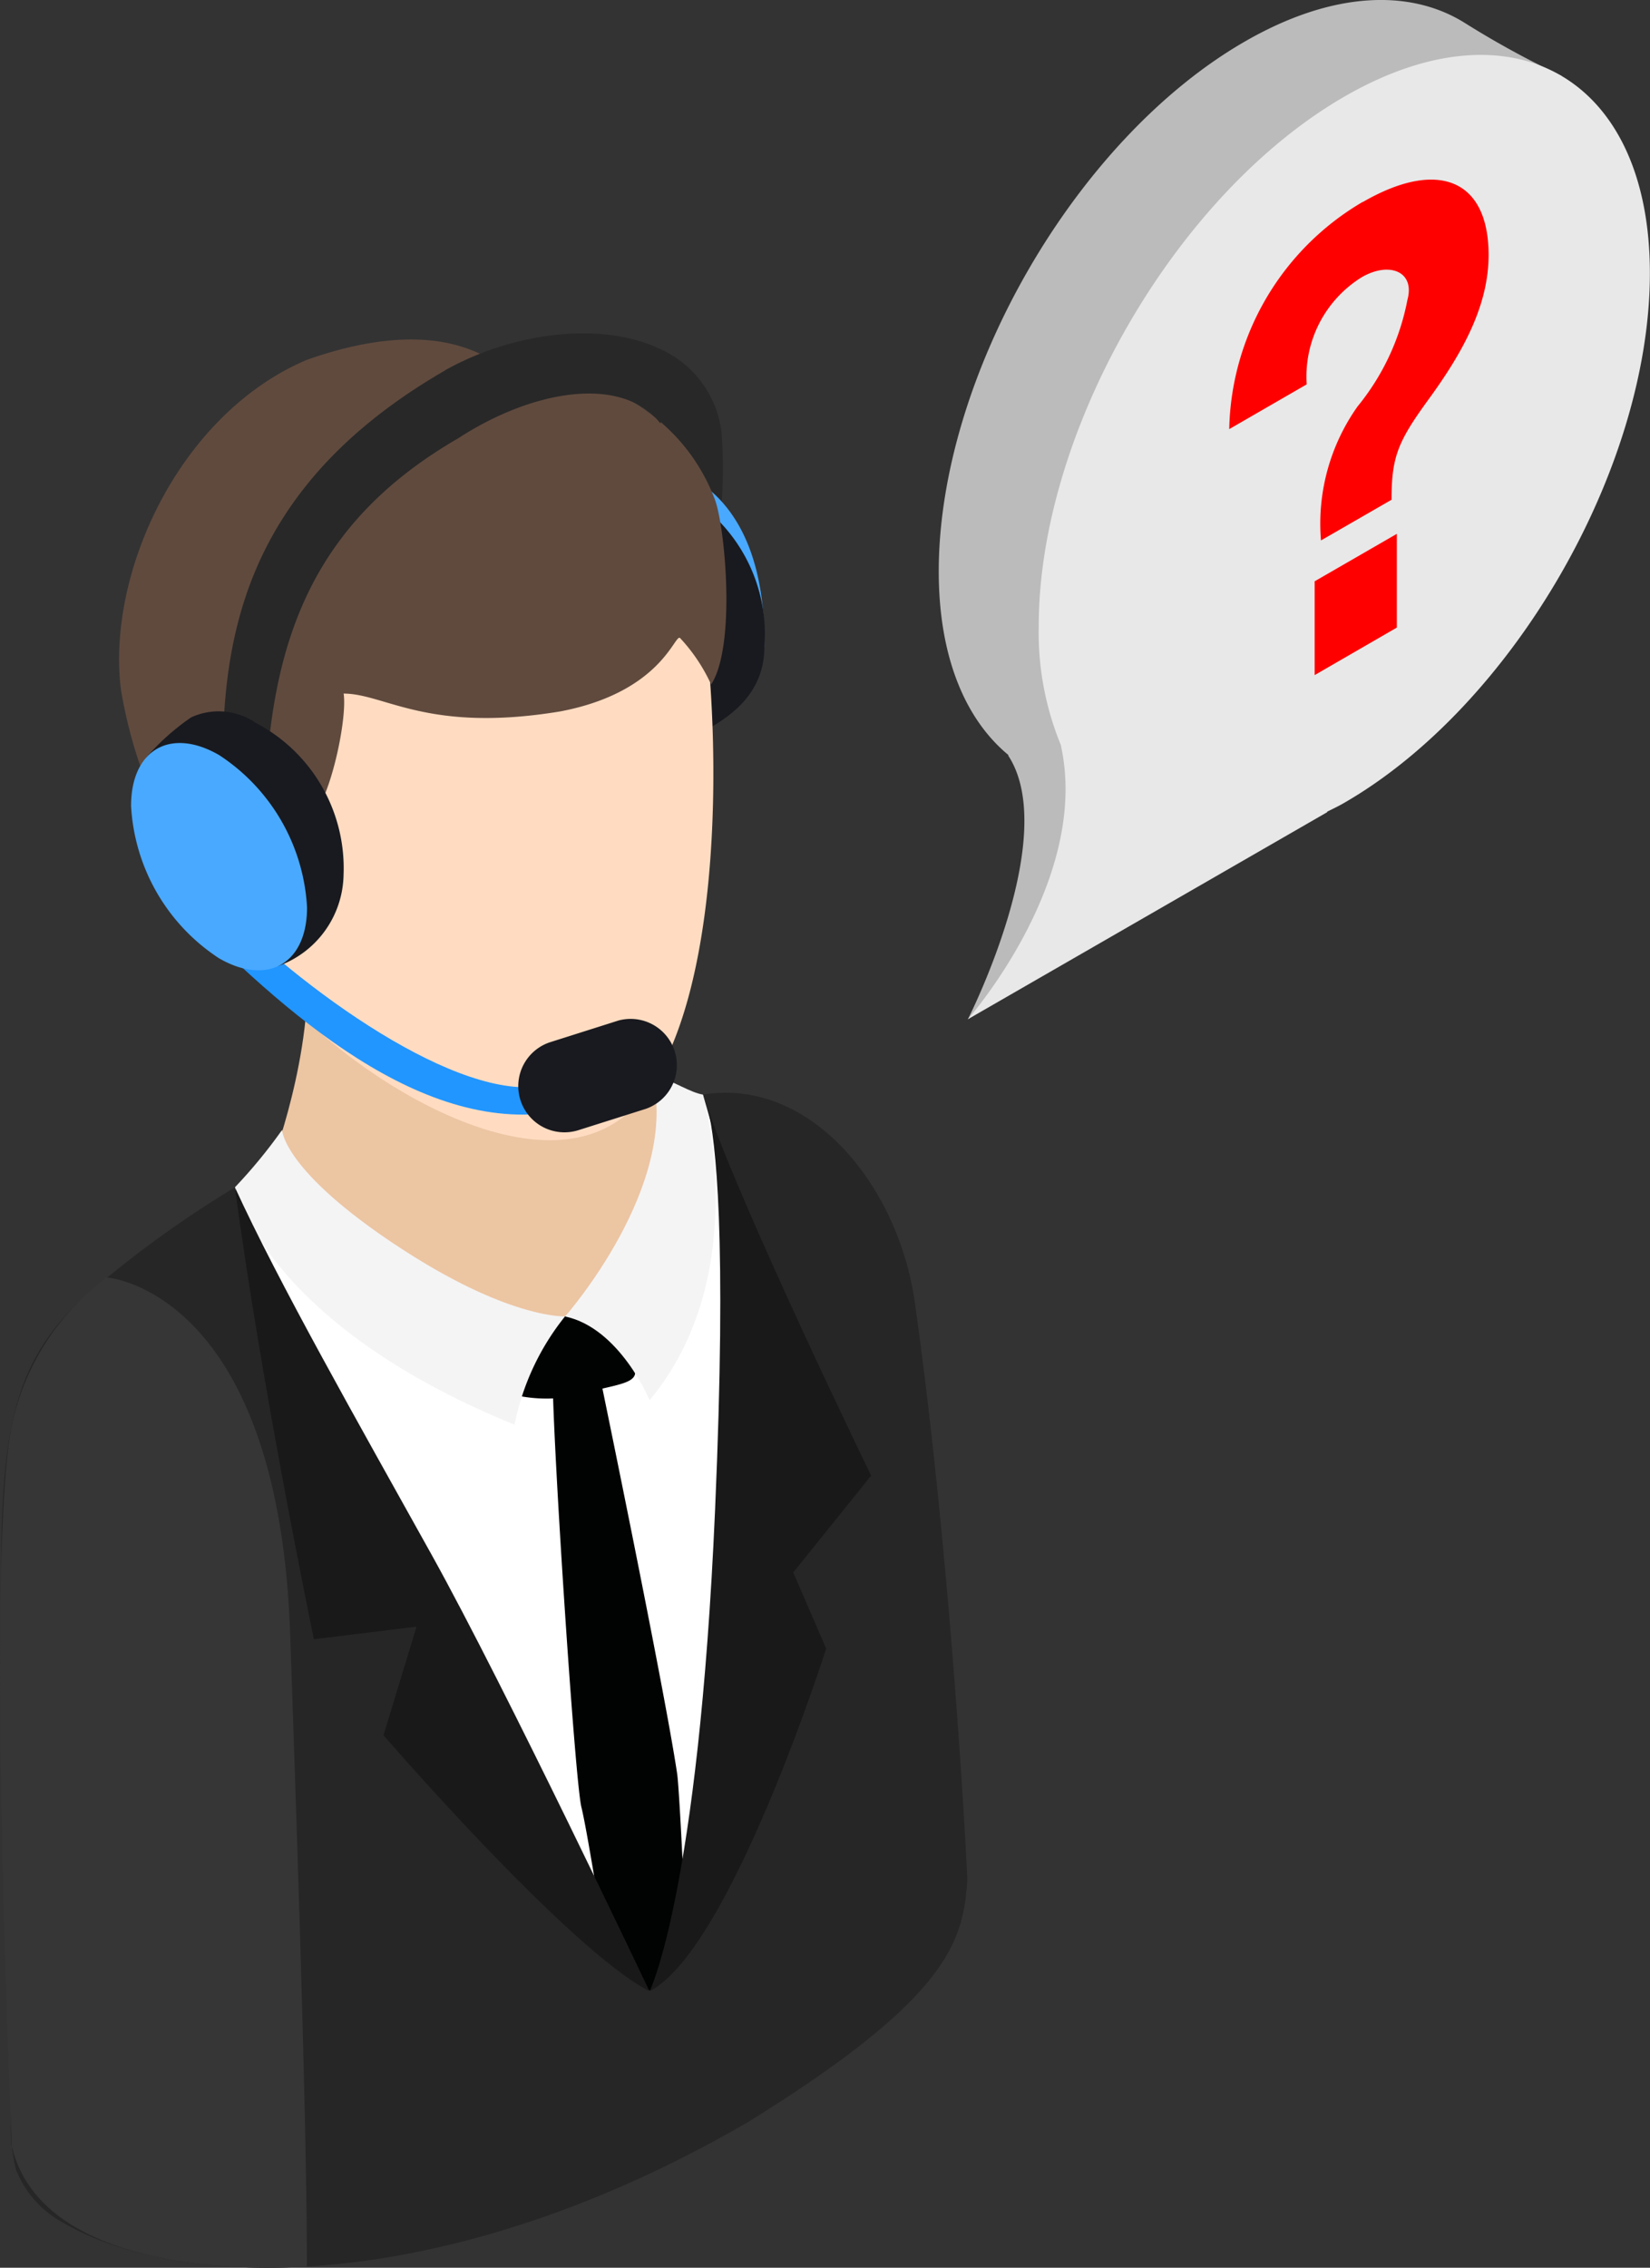 <svg xmlns="http://www.w3.org/2000/svg" xmlns:xlink="http://www.w3.org/1999/xlink" id="&#x30B0;&#x30EB;&#x30FC;&#x30D7;_792" data-name="&#x30B0;&#x30EB;&#x30FC;&#x30D7; 792" width="68.985" height="94.775" viewBox="0 0 68.985 94.775"><rect x="0" y="0" width="68.985" height="94.775" fill="#333333" stroke="none"/><defs><clipPath id="clip-path"><rect id="&#x9577;&#x65B9;&#x5F62;_686" data-name="&#x9577;&#x65B9;&#x5F62; 686" width="68.985" height="94.775" fill="none"></rect></clipPath></defs><g id="&#x30B0;&#x30EB;&#x30FC;&#x30D7;_689" data-name="&#x30B0;&#x30EB;&#x30FC;&#x30D7; 689" clip-path="url(#clip-path)"><path id="&#x30D1;&#x30B9;_5161" data-name="&#x30D1;&#x30B9; 5161" d="M36.861,19.552c.142,1.047-.842,1.528.167,3.19a4.314,4.314,0,0,1,.8,2.742v5.322A11.832,11.832,0,0,0,39.379,27.9a21.458,21.458,0,0,0,.209-4.682,4.375,4.375,0,0,0-2.727-3.663" transform="translate(-9.411 -5.032)" fill="#282828"></path><path id="&#x30D1;&#x30B9;_5162" data-name="&#x30D1;&#x30B9; 5162" d="M37.286,26.587a4.11,4.11,0,0,0-3.473.256c-1.034.539,1.866,3.043,1.724,4.419-.279,2.68,0,4.633.633,4.362S40.343,36.84,40.6,33.8c.063-5.172-2.276-6.721-3.317-7.218" transform="translate(-8.644 -6.771)" fill="#49a9ff"></path><path id="&#x30D1;&#x30B9;_5163" data-name="&#x30D1;&#x30B9; 5163" d="M36.358,27.308a3.155,3.155,0,0,0-2.909-.431,6.574,6.574,0,0,0-1.906,1.242c.146.114.81-.9.81.434a9.863,9.863,0,0,0,4.463,7.732c1.248.721-.2.838.73,1.157.711-.442,2.53-1.343,2.53-3.539a6.781,6.781,0,0,0-3.719-6.593" transform="translate(-8.118 -6.867)" fill="#191a1f"></path><path id="&#x30D1;&#x30B9;_5164" data-name="&#x30D1;&#x30B9; 5164" d="M34.808,30.579c-1.451-.838-2.627-.159-2.627,1.516a5.806,5.806,0,0,0,2.627,4.55c1.451.838,2.627.159,2.627-1.516a5.806,5.806,0,0,0-2.627-4.55" transform="translate(-8.282 -7.777)" fill="#1a1f29"></path><path id="&#x30D1;&#x30B9;_5165" data-name="&#x30D1;&#x30B9; 5165" d="M29.4,61.571c.751,25.086-2.226,37.476-2.226,37.476S19.106,80,14.469,73.341,9.84,65.45,9.84,65.45a44.712,44.712,0,0,0-6.526,4.781C-1.508,74.91.47,80.11.47,104.868a6.984,6.984,0,0,0,.218,1.638l.024.082.008-.007a4.32,4.32,0,0,0,1.967,2.154c5.045,2.913,16.094,3.042,28.594-4.216,8.391-5.187,9.007-7.552,9.178-10.086.019-.14-.65-13.293-2.194-24.183-.694-4.887-4.364-9.4-8.861-8.679" transform="translate(-0.018 -15.826)" fill="#262626"></path><path id="&#x30D1;&#x30B9;_5166" data-name="&#x30D1;&#x30B9; 5166" d="M30.879,52.978,18.811,52.2s-2.118-1.733-2.151,0c.717,4.11-1.259,9.384-1.259,9.384-.743,3.528,8.954,12.21,13.783,13.252s5.94-9.415,3.592-12.743-1.9-9.111-1.9-9.111" transform="translate(-3.953 -13.235)" fill="#ecc5a3"></path><path id="&#x30D1;&#x30B9;_5167" data-name="&#x30D1;&#x30B9; 5167" d="M18.829,25.044c-7.535,1.969-9.333,10.069-8.45,13.67a9.676,9.676,0,0,1,.391,2.443c.151,2.287,1.066,3.308,2.492,5.346,3.192,4.413,12.326,10.352,16.127,5.735s3.362-17.076,2.345-22.032-5.365-7.131-12.9-5.161" transform="translate(-2.618 -6.26)" fill="#ffdcc1"></path><path id="&#x30D1;&#x30B9;_5168" data-name="&#x30D1;&#x30B9; 5168" d="M22.424,20c-.374-.04-2.439-1.969-7.882-.04-5.316,2.261-8.371,8.9-7.759,13.786a20.19,20.19,0,0,0,3.911,8.963s-.27-1.665-.419-3.141c-.133-1.316-.365-2.295.049-3.268,1.314-2.425,4.148,3.1,4.239,2.824.818-.129,1.707-4.051,1.53-5.221,1.726,0,3.509,1.661,9.058.745,4.239-.808,4.783-3.26,5.007-3.068a7.239,7.239,0,0,1,1.3,1.944c1.055-1.633.577-6.634.152-7.746C29.489,20.229,22.8,20.041,22.424,20" transform="translate(-1.726 -4.916)" fill="#604a3e"></path><path id="&#x30D1;&#x30B9;_5169" data-name="&#x30D1;&#x30B9; 5169" d="M13.227,66.821c2.116,9.367,17.338,33.6,17.338,33.6a256.727,256.727,0,0,0-3.535-28.2c-8.047,2.28-11.683-2.941-13.8-5.395" transform="translate(-3.404 -17.197)" fill="#fff"></path><path id="&#x30D1;&#x30B9;_5170" data-name="&#x30D1;&#x30B9; 5170" d="M31.813,70.871s1.98,17.134,3.535,28.2c0,0,9.009-14.486,2.225-37.476.07,1.758-.4,8.123-5.76,9.274" transform="translate(-8.187 -15.853)" fill="#fff"></path><path id="&#x30D1;&#x30B9;_5171" data-name="&#x30D1;&#x30B9; 5171" d="M33.049,76.813c-.309-1.013-1.872-2.024-1.932,0s.934,17.3,1.206,18.209c.177.747.535,2.864.973,5.6.218.328.555.444.777.775a15.232,15.232,0,0,0,1.1,1.29s.459-.5.61-.688a2.459,2.459,0,0,0,.529-2.119.523.523,0,0,1,.325-.631c-.135-3.185-.273-5.432-.322-5.68-.544-3.634-3.262-16.758-3.262-16.758" transform="translate(-8.008 -19.468)" fill="#010202"></path><path id="&#x30D1;&#x30B9;_5172" data-name="&#x30D1;&#x30B9; 5172" d="M30.718,74.113a2.569,2.569,0,0,0-2.147,1.427c-.11.54-.636,1.6.44,1.851a6.054,6.054,0,0,0,3.122-.229c1.312-.31,1.938-.377,1.654-1.053s-.928-2.547-3.069-2" transform="translate(-7.295 -19.048)" fill="#010202"></path><path id="&#x30D1;&#x30B9;_5173" data-name="&#x30D1;&#x30B9; 5173" d="M19.908,68.368C15.2,65.231,15.2,63.583,15.2,63.583a21.494,21.494,0,0,1-1.973,2.4s1.195,5.657,11.691,9.922a10.461,10.461,0,0,1,2.111-4.527s-2.418.123-7.123-3.014" transform="translate(-3.404 -16.364)" fill="#f4f4f4"></path><path id="&#x30D1;&#x30B9;_5174" data-name="&#x30D1;&#x30B9; 5174" d="M13.227,66.821c1.1,8.3,3.3,18.884,3.3,18.884l4.292-.527-1.381,4.54s7.744,8.964,11.123,10.7c0,0-6-12.654-9.115-18.251S15.05,70.8,13.227,66.821" transform="translate(-3.404 -17.197)" fill="#191919"></path><path id="&#x30D1;&#x30B9;_5175" data-name="&#x30D1;&#x30B9; 5175" d="M35.437,60.441c1.239,4.627-3.623,10.133-3.623,10.133,2.289.484,3.534,3.5,3.534,3.5C39.734,68.808,37.574,61.3,37.574,61.3c-.527-.085-1.17-.538-2.137-.859" transform="translate(-8.188 -15.555)" fill="#f4f4f4"></path><path id="&#x30D1;&#x30B9;_5176" data-name="&#x30D1;&#x30B9; 5176" d="M39.014,62.429c.311,1.291.8,5.2.294,16.749-.7,16-2.735,20.108-2.735,20.108,3.378-1.735,7.38-14.321,7.38-14.321l-1.375-3.181,3.255-4.047S40.567,66.9,39.014,62.429" transform="translate(-9.412 -16.067)" fill="#191919"></path><path id="&#x30D1;&#x30B9;_5177" data-name="&#x30D1;&#x30B9; 5177" d="M4.467,71.889A10.353,10.353,0,0,0,.5,78.043c-1.117,5.38,0,30.182,0,30.182,1.436,5.929,12.331,5,12.331,5,0-6.488-.508-20.82-.7-26.448-.5-14.376-7.655-14.886-7.655-14.886" transform="translate(0 -18.501)" fill="#363636"></path><path id="&#x30D1;&#x30B9;_5178" data-name="&#x30D1;&#x30B9; 5178" d="M21.837,20.311c-10.516,6.071-9.253,14.444-9.253,20.077,0,.146,0,.29.008.431a6.05,6.05,0,0,1,1.68-.671c0-7.415,1.312-13.067,8.113-17,3.118-2.03,6.854-2.659,8.459-.613a12.429,12.429,0,0,0-.168-3.19c-2.437-1.069-6.029-.613-8.84.96" transform="translate(-3.227 -4.831)" fill="#282828"></path><path id="&#x30D1;&#x30B9;_5179" data-name="&#x30D1;&#x30B9; 5179" d="M11.651,50.645c-1.2-1.246-2.53-.842-1.72,0,4.383,4.465,10.274,9.805,16.141,8.595-.121-.374-.385-.744-.521-1.117-3.331,1.022-9.843-3.408-13.9-7.478" transform="translate(-2.492 -12.831)" fill="#2196ff"></path><path id="&#x30D1;&#x30B9;_5180" data-name="&#x30D1;&#x30B9; 5180" d="M33.338,57.413l-2.8.888A1.931,1.931,0,1,0,31.7,61.984l2.8-.886a1.933,1.933,0,0,0-1.166-3.685" transform="translate(-7.511 -14.753)" fill="#191a1f"></path><path id="&#x30D1;&#x30B9;_5181" data-name="&#x30D1;&#x30B9; 5181" d="M12.806,40.511a2.739,2.739,0,0,0-2.7-.227,9.8,9.8,0,0,0-1.885,1.687l5.219,8.207.3.5a4.129,4.129,0,0,0,2.74-3.806,6.856,6.856,0,0,0-3.677-6.363" transform="translate(-2.116 -10.302)" fill="#191a1f"></path><path id="&#x30D1;&#x30B9;_5182" data-name="&#x30D1;&#x30B9; 5182" d="M11.058,42.316c-2.03-1.172-3.679-.222-3.679,2.124a8.132,8.132,0,0,0,3.679,6.371c2.033,1.172,3.678.222,3.678-2.124a8.127,8.127,0,0,0-3.678-6.371" transform="translate(-1.899 -10.761)" fill="#49a9ff"></path><path id="&#x30D1;&#x30B9;_5183" data-name="&#x30D1;&#x30B9; 5183" d="M74.849.962c-2.324-1.458-5.6-1.309-9.219.784C58.571,5.82,52.85,15.729,52.85,23.879c0,3.567,1.105,6.191,2.929,7.689a.29.29,0,0,0-.036-.01c2.23,3.368-1.675,11.041-1.675,11.041s9.088-6.641,8.655-7.805a1.98,1.98,0,0,0-.828-.743L78.886,3.169A38.467,38.467,0,0,1,74.849.962" transform="translate(-13.602 0)" fill="#bbb"></path><path id="&#x30D1;&#x30B9;_5184" data-name="&#x30D1;&#x30B9; 5184" d="M70.229,4.834C63.172,8.911,57.452,18.82,57.452,26.97a12.37,12.37,0,0,0,.934,4.984.19.19,0,0,0,0,.03c1.219,5.62-3.9,11.41-3.9,11.41l15.033-8.659-.016-.013c.241-.121.479-.232.722-.374,7.059-4.073,12.779-13.982,12.779-22.133S77.288.761,70.229,4.834" transform="translate(-14.024 -0.795)" fill="#e8e8e8"></path><path id="&#x30D1;&#x30B9;_5185" data-name="&#x30D1;&#x30B9; 5185" d="M74.012,35.946l3.436-1.986V30.043l-3.436,1.983Z" transform="translate(-19.048 -7.732)" fill="red"></path><path id="&#x30D1;&#x30B9;_5186" data-name="&#x30D1;&#x30B9; 5186" d="M74.791,11.032a11.266,11.266,0,0,0-5.588,9.5l3.238-1.87a4.891,4.891,0,0,1,2.305-4.48c1.153-.665,2.232-.237,1.907.948a10.007,10.007,0,0,1-2.084,4.454,8.474,8.474,0,0,0-1.53,5.6l2.95-1.7c0-1.794.265-2.433,1.552-4.2,1.418-1.945,2.506-3.906,2.506-6.029,0-3.15-2.107-4.033-5.256-2.215" transform="translate(-17.81 -2.598)" fill="red"></path></g></svg>